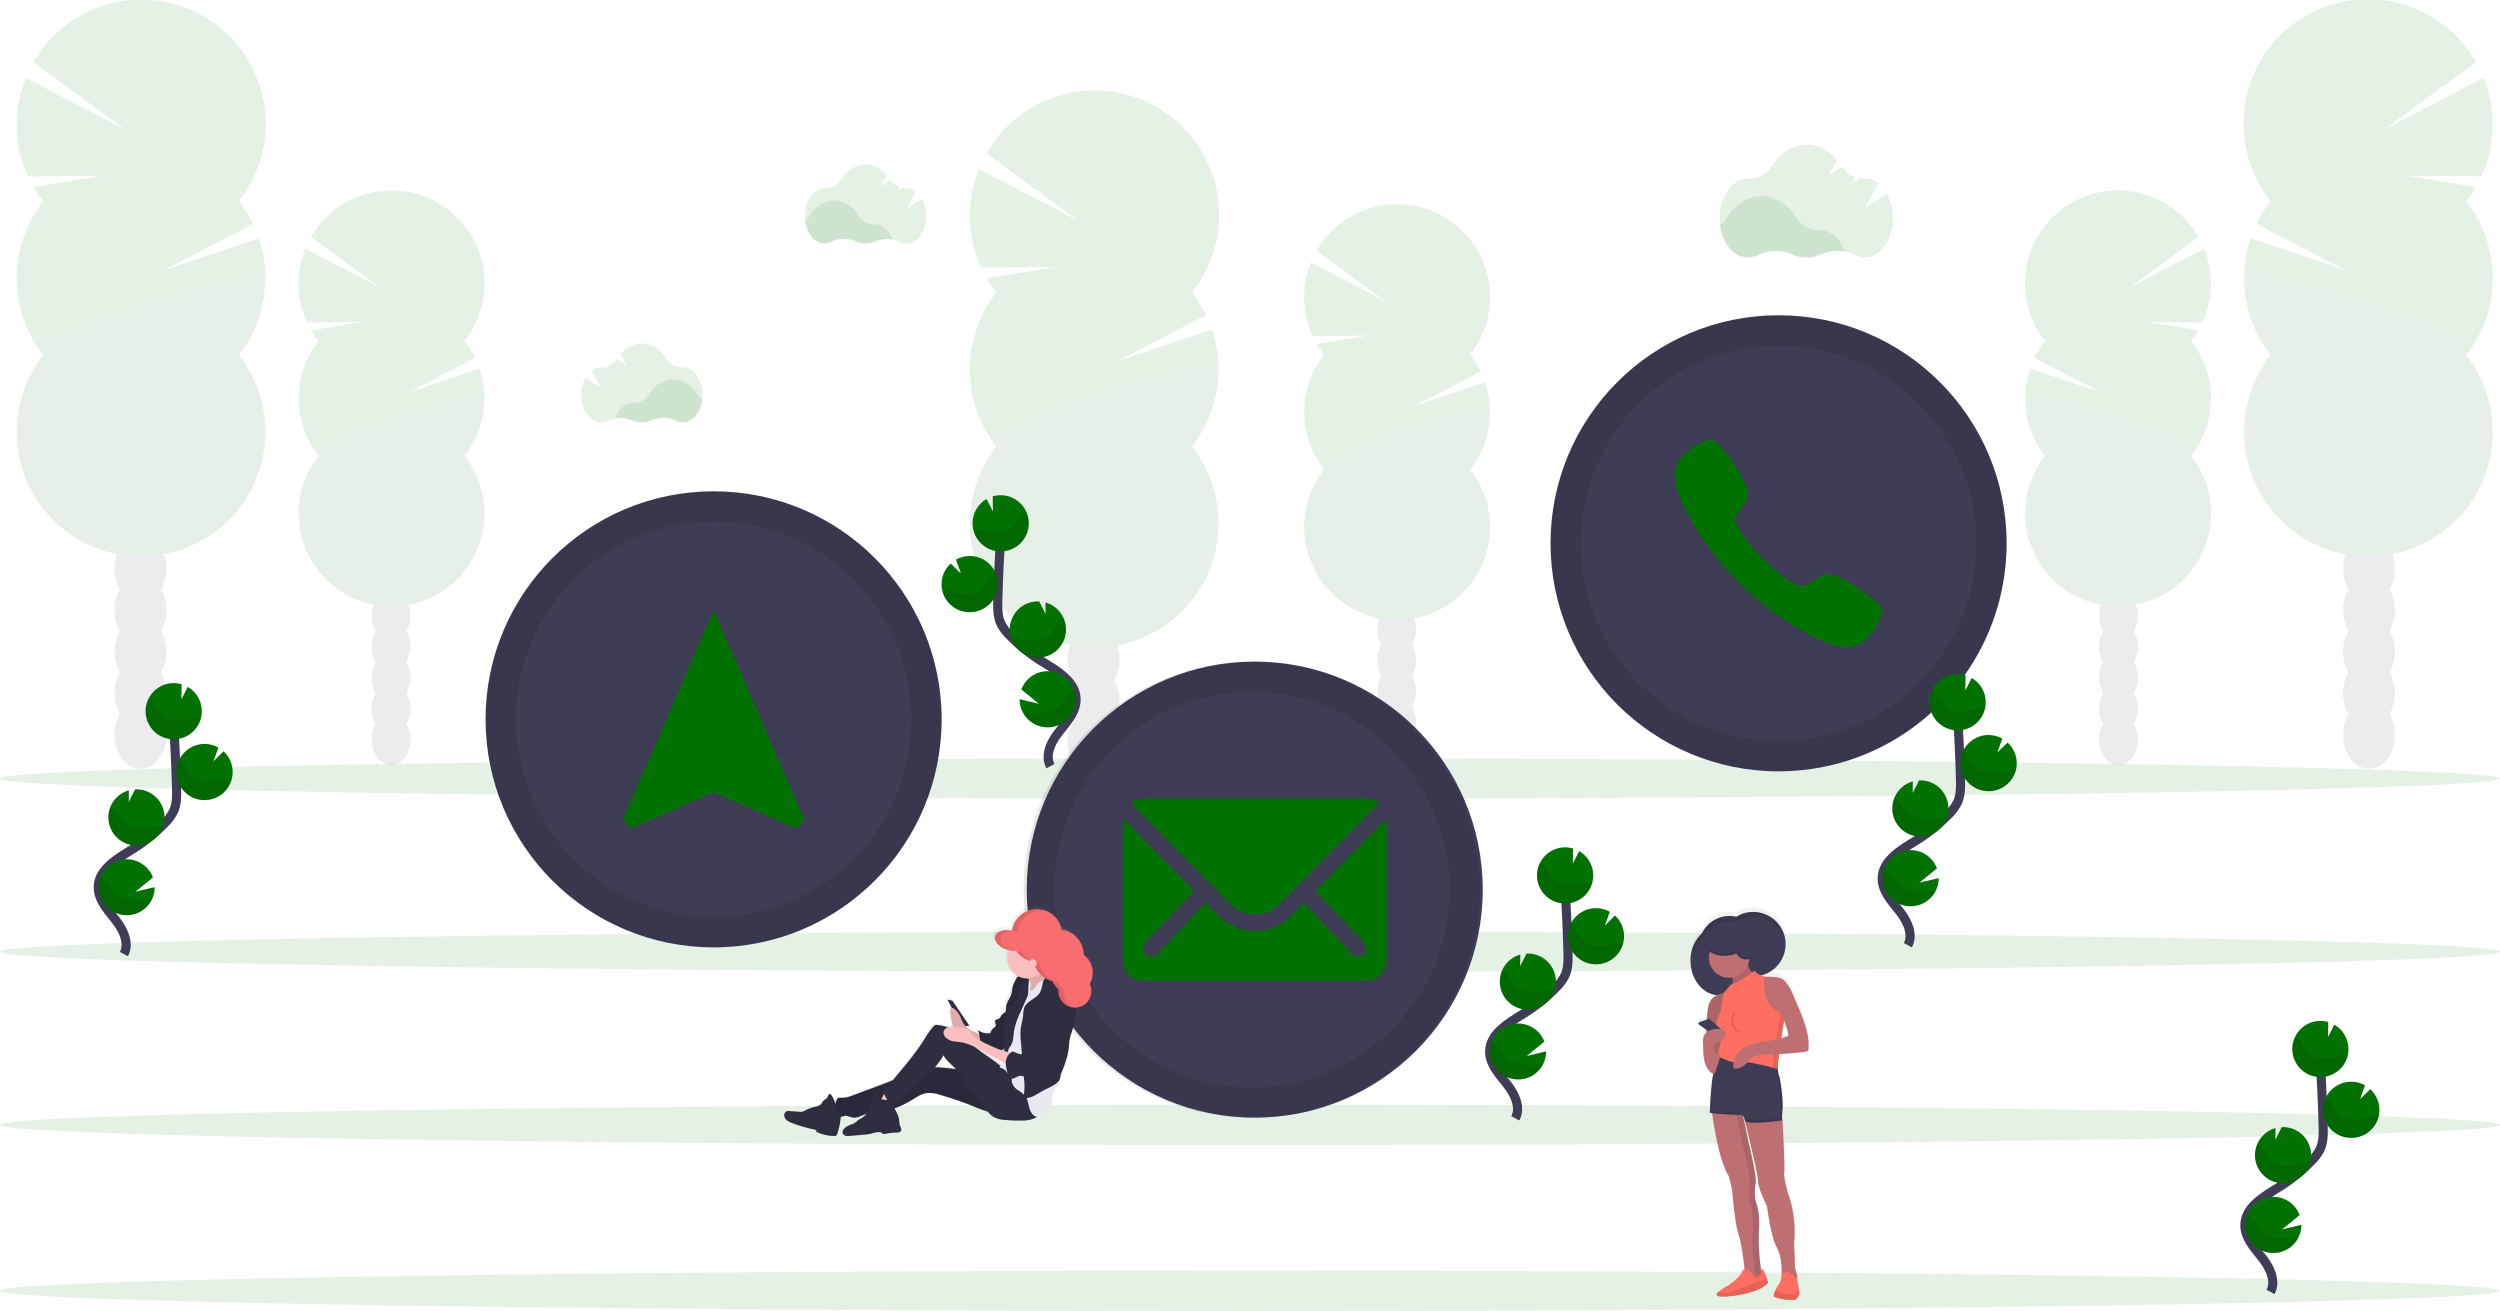 <svg xmlns="http://www.w3.org/2000/svg" xmlns:xlink="http://www.w3.org/1999/xlink" id="ae37f038-3a9e-4b82-ad68-fc94ba16af2a" data-name="Layer 1" width="1096" height="574.74" viewBox="0 0 1096 574.74"><defs><linearGradient id="eb6c86d6-45fa-49e0-9a60-1b0612516196" x1="819.07" y1="732.58" x2="819.07" y2="560.46" gradientUnits="userSpaceOnUse"><stop offset="0" stop-color="gray" stop-opacity=".25"/><stop offset=".54" stop-color="gray" stop-opacity=".12"/><stop offset="1" stop-color="gray" stop-opacity=".1"/></linearGradient><linearGradient id="a964f849-fa65-4178-8cc4-fb8fb10b3617" x1="462.91" y1="660.68" x2="462.91" y2="559.69" xlink:href="#eb6c86d6-45fa-49e0-9a60-1b0612516196"/><pattern id="ad310e25-2b04-44c8-bb7b-982389166780" data-name="New Pattern 3" width="36.88" height="49.48" patternUnits="userSpaceOnUse" viewBox="0 0 36.88 49.48"><path fill="none" d="M0 0h36.88v49.48H0z"/><path d="M4.33 13.19c4.5 0 4.51-7 0-7s-4.52 7 0 7z"/><path d="M4.51 17.16c4.51 0 4.52-7 0-7s-4.51 7 0 7z"/><path d="M4.51 20.94c4.51 0 4.52-7 0-7s-4.51 7 0 7z"/><path d="M3.38 24.72c4.51 0 4.51-7 0-7s-4.51 7 0 7z"/><path d="m1.09 28.29.2.38a3.52 3.52 0 0 0 4.78 1.25 3.58 3.58 0 0 0 1.26-4.79l-.19-.37a3.52 3.52 0 0 0-4.79-1.26 3.59 3.59 0 0 0-1.26 4.79z"/><path d="m1.49 30.1.18.57a3.73 3.73 0 0 0 1.61 2.09 3.59 3.59 0 0 0 2.7.35 3.54 3.54 0 0 0 2.44-4.31l-.18-.56a3.68 3.68 0 0 0-1.61-2.1 3.61 3.61 0 0 0-2.69-.35 3.56 3.56 0 0 0-2.45 4.31z"/><path d="M1.58 33.88v.38a3.54 3.54 0 0 0 3.5 3.5 3.56 3.56 0 0 0 3.5-3.5v-.38a3.54 3.54 0 0 0-3.5-3.5 3.57 3.57 0 0 0-3.5 3.5z"/><path d="M4.89 42.3c4.51 0 4.51-7 0-7s-4.51 7 0 7z"/><path d="M1.77 42v.19a3.54 3.54 0 0 0 3.5 3.5 3.56 3.56 0 0 0 3.5-3.5V42a3.54 3.54 0 0 0-3.5-3.5 3.56 3.56 0 0 0-3.5 3.5z"/><path d="M6 49.29c4.5 0 4.51-7 0-7s-4.52 7 0 7zM10 14.14c4.5 0 4.51-7 0-7s-4.52 7 0 7z"/><path d="M6.59 20.94c4.51 0 4.52-7 0-7s-4.51 7 0 7z"/><path d="M8.48 27c4.51 0 4.51-7 0-7s-4.51 7 0 7z"/><path d="M8.48 29.26c4.51 0 4.51-7 0-7s-4.51 7 0 7zM14.91 33.79c4.5 0 4.51-7 0-7s-4.51 7 0 7z"/><path d="M9.81 38.52c4.5 0 4.51-7 0-7s-4.52 7 0 7z"/><path d="M10.56 45.13c4.51 0 4.51-7 0-7s-4.51 7 0 7z"/><path d="M10.56 49.48c4.51 0 4.51-7 0-7s-4.51 7 0 7zM12.83 18.12c2.57 0 2.58-4 0-4s-2.58 4 0 4z"/><path d="M13 20.39c2.57 0 2.58-4 0-4s-2.58 4 0 4z"/><path d="M13.1 21v.19a2 2 0 0 0 4 0V21a2 2 0 0 0-4 0z"/><path d="M15.1 25.87c2.57 0 2.58-4 0-4s-2.58 4 0 4zM16.61 11.07a1 1 0 0 0 0-2 1 1 0 0 0 0 2zM21.71 16.55a1 1 0 0 0 0-2 1 1 0 0 0 0 2z"/><path d="M16.85 8.94v-.38a1 1 0 0 0-2 0v.38a1 1 0 0 0 2 0zM16.48 4.78v-.19a1 1 0 0 0-2 0v.19a1 1 0 0 0 2 0zM15.48 2a1 1 0 0 0 0-2 1 1 0 0 0 0 2zM10.56 2a1 1 0 0 0 0-2 1 1 0 0 0 0 2zM10.37 4.65a1 1 0 0 0 0-2 1 1 0 0 0 0 2zM7.35 6.16a1 1 0 0 0 0-2 1 1 0 0 0 0 2zM11.88 7.1h.38a1 1 0 0 0 0-2h-.38a1 1 0 0 0 0 2zM13.28 11l.57 1.32a1 1 0 0 0 1.37.36 1 1 0 0 0 .36-1.37L15 10a1 1 0 0 0-1.37-.36 1 1 0 0 0-.35 1.36zM18.44 19.33v.19a1 1 0 0 0 2 0v-.19a1 1 0 0 0-2 0zM20.68 24.93l.19.38c.57 1.15 2.3.14 1.72-1l-.19-.38c-.57-1.15-2.3-.14-1.72 1zM22.13 29.38a2.48 2.48 0 0 0-.84 1.86 1 1 0 0 0 2 0 .56.56 0 0 1 .25-.44 1 1 0 0 0 0-1.42 1 1 0 0 0-1.41 0zM20.32 33.41l-.54 1.71c-.38 1.23 1.55 1.76 1.93.53l.54-1.71c.38-1.23-1.55-1.76-1.93-.53zM19.44 37h-.19a1 1 0 0 0 0 2h.19a1 1 0 0 0 0-2zM17.64 41.5l-.19.38c-.58 1.15 1.15 2.16 1.72 1l.19-.38c.58-1.15-1.15-2.16-1.72-1zM15.8 47.87v.56a1 1 0 0 0 2 0v-.56a1 1 0 0 0-2 0zM14.34 49.43a1 1 0 0 0 0-2 1 1 0 0 0 0 2zM14.34 41.31a1 1 0 0 0 0-2 1 1 0 0 0 0 2zM17.13 36.47a2 2 0 0 0 1-1.64 1 1 0 0 0-2 0c0-.13.19-.2 0-.08-1.15.58-.14 2.3 1 1.72zM17.37 31.29a1 1 0 0 0 0-2 1 1 0 0 0 0 2zM18.12 28.46a1 1 0 0 0 0-2 1 1 0 0 0 0 2zM19 24.94l.19-.38c.58-1.15-1.15-2.16-1.72-1l-.19.38c-.58 1.15 1.15 2.16 1.72 1zM17.93 16a1 1 0 0 0 0-2 1 1 0 0 0 0 2zM24.64 16.05l.57.94a1 1 0 0 0 1.72-1l-.56-.99a1 1 0 0 0-1.73 1zM34.88 29.72v.19a1 1 0 0 0 2 0v-.19a1 1 0 0 0-2 0zM24 39.23a1 1 0 0 0 0-2 1 1 0 0 0 0 2z"/><path d="M22.85 29a1 1 0 0 0 0-2 1 1 0 0 0 0 2zM18.24 21.9l.57-.56c.93-.89-.48-2.3-1.41-1.41l-.58.56c-.93.89.49 2.3 1.42 1.41z"/></pattern></defs><g opacity=".1"><ellipse cx="479.42" cy="362.12" rx="11.38" ry="14.9" fill="#3f3d56"/><path d="M540.43 461a18 18 0 0 0 2.38-9.11c0-8.23-5.1-14.9-11.39-14.9S520 443.68 520 451.91a18 18 0 0 0 2.38 9.11 18.61 18.61 0 0 0 0 18.21 18.61 18.61 0 0 0 0 18.21 17.94 17.94 0 0 0-2.38 9.11c0 8.22 5.1 14.9 11.38 14.9s11.39-6.68 11.39-14.9a17.94 17.94 0 0 0-2.38-9.11 18.61 18.61 0 0 0 0-18.21 18.61 18.61 0 0 0 0-18.21z" transform="translate(-52 -162.63)" fill="#3f3d56"/><ellipse cx="479.42" cy="271.07" rx="11.38" ry="14.9" fill="#3f3d56"/><ellipse cx="479.42" cy="252.86" rx="11.38" ry="14.9" fill="#3f3d56"/><path d="M488.82 290.86a53.08 53.08 0 0 1-4.24-6.24l29.9-4.91-32.34.24a54.62 54.62 0 0 1-1-43.2l43.39 22.51-40-29.42a54.53 54.53 0 1 1 90 61 54.54 54.54 0 0 1 6.22 9.94L541.92 321l41.39-13.89a54.53 54.53 0 0 1-8.79 51.2 54.52 54.52 0 1 1-85.7 0 54.52 54.52 0 0 1 0-67.42z" transform="translate(-52 -162.63)" fill="#017201"/><path d="M586.19 324.57a54.27 54.27 0 0 1-11.67 33.71 54.52 54.52 0 1 1-85.7 0c-7.31-9.28 97.37-39.83 97.37-33.71z" transform="translate(-52 -162.63)" opacity=".1"/></g><g opacity=".1"><ellipse cx="612.28" cy="330.26" rx="8.51" ry="11.13" fill="#3f3d56"/><path d="M671 445.26a13.43 13.43 0 0 0 1.77-6.8c0-6.15-3.81-11.14-8.5-11.14s-8.51 5-8.51 11.14a13.33 13.33 0 0 0 1.78 6.8 13.9 13.9 0 0 0 0 13.61 13.9 13.9 0 0 0 0 13.61 13.33 13.33 0 0 0-1.78 6.8c0 6.15 3.81 11.14 8.51 11.14s8.5-5 8.5-11.14a13.43 13.43 0 0 0-1.77-6.8 14 14 0 0 0 0-13.61 14 14 0 0 0 0-13.61z" transform="translate(-52 -162.63)" fill="#3f3d56"/><ellipse cx="612.28" cy="262.22" rx="8.51" ry="11.13" fill="#3f3d56"/><ellipse cx="612.28" cy="248.61" rx="8.51" ry="11.13" fill="#3f3d56"/><path d="M632.44 318.11a39 39 0 0 1-3.17-4.66l22.35-3.67-24.17.18a40.84 40.84 0 0 1-.78-32.29l32.43 16.83-29.91-22a40.75 40.75 0 1 1 67.29 45.6 41.2 41.2 0 0 1 4.65 7.43l-29 15.07 30.93-10.38a40.76 40.76 0 0 1-6.57 38.26 40.74 40.74 0 1 1-64 0 40.74 40.74 0 0 1 0-50.38z" transform="translate(-52 -162.63)" fill="#017201"/><path d="M705.2 343.3a40.57 40.57 0 0 1-8.72 25.19 40.74 40.74 0 1 1-64 0c-5.48-6.93 72.72-29.76 72.72-25.19z" transform="translate(-52 -162.63)" opacity=".1"/></g><g opacity=".1"><ellipse cx="1038.58" cy="322.12" rx="11.38" ry="14.9" fill="#3f3d56"/><path d="M1081.57 421a18 18 0 0 1-2.38-9.11c0-8.23 5.1-14.9 11.39-14.9s11.38 6.67 11.38 14.9a18 18 0 0 1-2.38 9.11 18.61 18.61 0 0 1 0 18.21 18.61 18.61 0 0 1 0 18.21 17.94 17.94 0 0 1 2.38 9.11c0 8.22-5.1 14.9-11.38 14.9s-11.39-6.68-11.39-14.9a17.94 17.94 0 0 1 2.38-9.11 18.61 18.61 0 0 1 0-18.21 18.61 18.61 0 0 1 0-18.21z" transform="translate(-52 -162.63)" fill="#3f3d56"/><ellipse cx="1038.58" cy="231.07" rx="11.38" ry="14.9" fill="#3f3d56"/><ellipse cx="1038.58" cy="212.86" rx="11.38" ry="14.9" fill="#3f3d56"/><path d="M1133.18 250.86a53.08 53.08 0 0 0 4.24-6.24l-29.9-4.91 32.34.24a54.62 54.62 0 0 0 1-43.2l-43.39 22.51 40-29.42a54.53 54.53 0 1 0-90 61 54.54 54.54 0 0 0-6.22 9.94l38.83 20.22-41.39-13.89a54.53 54.53 0 0 0 8.79 51.2 54.52 54.52 0 1 0 85.7 0 54.52 54.52 0 0 0 0-67.42z" transform="translate(-52 -162.63)" fill="#017201"/><path d="M1035.81 284.57a54.27 54.27 0 0 0 11.67 33.71 54.52 54.52 0 1 0 85.7 0c7.31-9.28-97.37-39.83-97.37-33.71z" transform="translate(-52 -162.63)" opacity=".1"/></g><g opacity=".1"><ellipse cx="928.72" cy="324.26" rx="8.51" ry="11.13" fill="#3f3d56"/><path d="M974 439.26a13.43 13.43 0 0 1-1.77-6.8c0-6.15 3.81-11.14 8.5-11.14s8.51 5 8.51 11.14a13.33 13.33 0 0 1-1.78 6.8 13.9 13.9 0 0 1 0 13.61 13.9 13.9 0 0 1 0 13.61 13.33 13.33 0 0 1 1.78 6.8c0 6.15-3.81 11.14-8.51 11.14s-8.5-5-8.5-11.14a13.43 13.43 0 0 1 1.77-6.8 14 14 0 0 1 0-13.61 14 14 0 0 1 0-13.61z" transform="translate(-52 -162.63)" fill="#3f3d56"/><ellipse cx="928.72" cy="256.22" rx="8.51" ry="11.13" fill="#3f3d56"/><ellipse cx="928.72" cy="242.61" rx="8.51" ry="11.13" fill="#3f3d56"/><path d="M1012.56 312.11a39 39 0 0 0 3.17-4.66l-22.35-3.67 24.17.18a40.84 40.84 0 0 0 .78-32.29L985.9 288.5l29.91-22a40.75 40.75 0 1 0-67.29 45.6 41.2 41.2 0 0 0-4.65 7.43l29 15.07L942 324.23a40.76 40.76 0 0 0 6.57 38.26 40.74 40.74 0 1 0 64 0 40.74 40.74 0 0 0 0-50.38z" transform="translate(-52 -162.63)" fill="#017201"/><path d="M939.8 337.3a40.57 40.57 0 0 0 8.72 25.19 40.74 40.74 0 1 0 64 0c5.48-6.93-72.72-29.76-72.72-25.19z" transform="translate(-52 -162.63)" opacity=".1"/></g><g opacity=".1"><ellipse cx="61.59" cy="322.12" rx="11.38" ry="14.9" fill="#3f3d56"/><path d="M122.59 421a18 18 0 0 0 2.38-9.11c0-8.23-5.1-14.9-11.38-14.9s-11.38 6.67-11.38 14.9a18 18 0 0 0 2.37 9.11 18.67 18.67 0 0 0 0 18.21 18.67 18.67 0 0 0 0 18.21 17.93 17.93 0 0 0-2.37 9.11c0 8.22 5.09 14.9 11.38 14.9S125 474.77 125 466.55a17.94 17.94 0 0 0-2.38-9.11 18.61 18.61 0 0 0 0-18.21 18.61 18.61 0 0 0 0-18.21z" transform="translate(-52 -162.63)" fill="#3f3d56"/><ellipse cx="61.59" cy="231.07" rx="11.38" ry="14.9" fill="#3f3d56"/><ellipse cx="61.59" cy="212.86" rx="11.38" ry="14.9" fill="#3f3d56"/><path d="M71 250.86a54.33 54.33 0 0 1-4.24-6.24l29.91-4.91-32.37.29a54.62 54.62 0 0 1-1-43.2l43.4 22.51-40-29.42a54.52 54.52 0 1 1 90 61 54.54 54.54 0 0 1 6.22 9.94L124.08 281l41.4-13.89a54.59 54.59 0 0 1-8.8 51.2 54.52 54.52 0 1 1-85.7 0 54.52 54.52 0 0 1 0-67.42z" transform="translate(-52 -162.63)" fill="#017201"/><path d="M168.35 284.57a54.27 54.27 0 0 1-11.67 33.71 54.52 54.52 0 1 1-85.7 0c-7.31-9.28 97.37-39.83 97.37-33.71z" transform="translate(-52 -162.63)" opacity=".1"/></g><g opacity=".1"><ellipse cx="171.44" cy="324.26" rx="8.51" ry="11.13" fill="#3f3d56"/><path d="M230.17 439.26a13.43 13.43 0 0 0 1.77-6.8c0-6.15-3.8-11.14-8.5-11.14s-8.51 5-8.51 11.14a13.43 13.43 0 0 0 1.78 6.8 13.9 13.9 0 0 0 0 13.61 13.9 13.9 0 0 0 0 13.61 13.43 13.43 0 0 0-1.78 6.8c0 6.15 3.81 11.14 8.51 11.14s8.5-5 8.5-11.14a13.43 13.43 0 0 0-1.77-6.8 14 14 0 0 0 0-13.61 14 14 0 0 0 0-13.61z" transform="translate(-52 -162.63)" fill="#3f3d56"/><ellipse cx="171.44" cy="256.22" rx="8.51" ry="11.13" fill="#3f3d56"/><ellipse cx="171.44" cy="242.61" rx="8.51" ry="11.13" fill="#3f3d56"/><path d="M191.6 312.11a40.21 40.21 0 0 1-3.17-4.66l22.35-3.67-24.17.18a40.84 40.84 0 0 1-.78-32.29l32.43 16.83-29.91-22a40.75 40.75 0 1 1 67.29 45.6 40.12 40.12 0 0 1 4.65 7.43l-29 15.07 30.93-10.38a40.76 40.76 0 0 1-6.57 38.26 40.74 40.74 0 1 1-64 0 40.74 40.74 0 0 1 0-50.38z" transform="translate(-52 -162.63)" fill="#017201"/><path d="M264.36 337.3a40.57 40.57 0 0 1-8.72 25.19 40.74 40.74 0 1 1-64 0c-5.5-6.93 72.72-29.76 72.72-25.19z" transform="translate(-52 -162.63)" opacity=".1"/></g><ellipse cx="548" cy="493.13" rx="548" ry="8.86" fill="#017201" opacity=".1"/><ellipse cx="548" cy="565.88" rx="548" ry="8.86" fill="#017201" opacity=".1"/><ellipse cx="548" cy="341.3" rx="548" ry="8.86" fill="#017201" opacity=".1"/><ellipse cx="548" cy="417.21" rx="548" ry="8.86" fill="#017201" opacity=".1"/><path d="M860.79 273a18.3 18.3 0 0 0-10.6 1.16 15.65 15.65 0 0 1-12.74 0 17.88 17.88 0 0 0-15 .29 9.24 9.24 0 0 1-4.31 1.08c-6.08 0-11.13-6.12-12.18-14.19a11.88 11.88 0 0 0 3-3.27c3.56-5.74 9.07-9.43 15.27-9.43s11.64 3.64 15.2 9.32a11.68 11.68 0 0 0 10.09 5.54h.16c4.89-.05 9.08 3.83 11.11 9.5z" transform="translate(-52 -162.63)" fill="#017201" opacity=".1"/><path d="m879.3 247.65-9.82 6.22 6-10.84a9.7 9.7 0 0 0-5.94-2.11h-.16a11.35 11.35 0 0 1-2-.15l-3.38 2.11 1.43-2.6a11.79 11.79 0 0 1-5.83-4.42l-6 3.78 3.76-6.84c-3.48-4.18-8.18-6.74-13.34-6.74-6.2 0-11.71 3.68-15.28 9.42a11.41 11.41 0 0 1-10.09 5.44h-.33c-6.84 0-12.38 7.75-12.38 17.31s5.54 17.32 12.38 17.32a9.39 9.39 0 0 0 4.31-1.08 17.86 17.86 0 0 1 15-.3 15.55 15.55 0 0 0 12.74 0 17.92 17.92 0 0 1 14.86.29 9.3 9.3 0 0 0 4.26 1.06c6.84 0 12.38-7.76 12.38-17.32a21.93 21.93 0 0 0-2.57-10.55zM443.26 267.59a12.84 12.84 0 0 0-7.43.81 10.92 10.92 0 0 1-8.91 0 12.48 12.48 0 0 0-10.49.21 6.62 6.62 0 0 1-3 .75c-4.25 0-7.79-4.28-8.53-9.93a8.32 8.32 0 0 0 2.13-2.29c2.49-4 6.35-6.6 10.69-6.6s8.15 2.55 10.64 6.52a8.19 8.19 0 0 0 7.07 3.88h.11c3.36-.02 6.29 2.7 7.72 6.65z" transform="translate(-52 -162.63)" fill="#017201" opacity=".1"/><path d="m456.21 249.86-6.87 4.36 4.17-7.59a6.75 6.75 0 0 0-4.15-1.48h-.12a7.49 7.49 0 0 1-1.42-.11l-2.33 1.48 1-1.82a8.3 8.3 0 0 1-4.08-3.09l-4.17 2.64 2.64-4.78a12.21 12.21 0 0 0-9.34-4.73c-4.34 0-8.2 2.58-10.69 6.6a8 8 0 0 1-7.07 3.81h-.23c-4.79 0-8.67 5.42-8.67 12.12s3.88 12.12 8.67 12.12a6.5 6.5 0 0 0 3-.76 12.5 12.5 0 0 1 10.48-.2 11.1 11.1 0 0 0 4.49 1 11 11 0 0 0 4.43-.94 12.54 12.54 0 0 1 10.4.2 6.48 6.48 0 0 0 3 .74c4.78 0 8.66-5.43 8.66-12.12a15.33 15.33 0 0 0-1.8-7.45zM321.59 346a12.82 12.82 0 0 1 7.42.81 10.94 10.94 0 0 0 8.92 0 12.52 12.52 0 0 1 10.49.2 6.47 6.47 0 0 0 3 .76c4.25 0 7.79-4.29 8.52-9.94a8.15 8.15 0 0 1-2.12-2.29c-2.5-4-6.36-6.59-10.69-6.59s-8.15 2.54-10.65 6.52a8.19 8.19 0 0 1-7.06 3.88h-.11c-3.37.02-6.31 2.73-7.72 6.65z" transform="translate(-52 -162.63)" fill="#017201" opacity=".1"/><path d="m308.63 328.3 6.88 4.36-4.18-7.58a6.79 6.79 0 0 1 4.16-1.49h.11a8.52 8.52 0 0 0 1.43-.1l2.33 1.47-1-1.81a8.29 8.29 0 0 0 4.07-3.09l4.17 2.64-2.6-4.79a12.2 12.2 0 0 1 9.34-4.72c4.33 0 8.2 2.58 10.69 6.6a8 8 0 0 0 7.06 3.81h.24c4.78 0 8.66 5.43 8.66 12.12s-3.88 12.12-8.66 12.12a6.49 6.49 0 0 1-3-.75 12.48 12.48 0 0 0-10.49-.21 10.86 10.86 0 0 1-4.48 1 11 11 0 0 1-4.44-.94 12.52 12.52 0 0 0-10.39.2 6.48 6.48 0 0 1-3 .74c-4.79 0-8.67-5.42-8.67-12.12a15.44 15.44 0 0 1 1.77-7.46z" transform="translate(-52 -162.63)" fill="#017201" opacity=".1"/><path d="M664.31 490.26c2.61-4.84-.35-10.76-3.75-15.07s-7.56-8.8-7.47-14.29c.13-7.89 8.51-12.56 15.2-16.74a74.3 74.3 0 0 0 13.65-11 20.13 20.13 0 0 0 4.19-5.62c1.39-3.08 1.35-6.6 1.26-10q-.43-16.89-1.67-33.76" fill="none" stroke="#3f3d56" stroke-miterlimit="10" stroke-width="4"/><path d="M750.45 545.85a12.31 12.31 0 0 0-6.15-10.09l-2.76 5.45.09-6.6a12.31 12.31 0 1 0 8.82 11.24zM728.49 629.17a12.31 12.31 0 0 1-23.24-5 12 12 0 0 1 .8-5 12.32 12.32 0 0 1 23 .13l-7.69 6.26 8.46-2a12.24 12.24 0 0 1-1.33 5.61zM722.41 605.27a12.31 12.31 0 0 1-3.9-24.15l-.07 5.07 2.79-5.52a12.31 12.31 0 1 1 1.15 24.6zM752.3 585.38a12.31 12.31 0 1 1 5.44-23l-2.17 6L760 564a12.31 12.31 0 0 1-7.74 21.37z" transform="translate(-52 -162.63)" fill="#017201"/><path d="M748.79 549.13c-2.84.31-5.6 1.19-8.46 1.37s-6-.51-7.78-2.72a39.48 39.48 0 0 1-2.28-4 8.76 8.76 0 0 0-3.1-2.92 12.31 12.31 0 1 0 23 8.18c-.45.01-.92.04-1.38.09zM752.3 585.38a12.31 12.31 0 0 1-11.71-17.56 9.11 9.11 0 0 1 2.47 2.48 41.72 41.72 0 0 0 2.44 4.07c1.92 2.25 5.2 3 8.17 2.85s5.84-1 8.8-1.25c.41 0 .82-.06 1.24-.07a12.31 12.31 0 0 1-11.41 9.48zM722.41 605.27a12.31 12.31 0 0 1-11.81-17.33 10 10 0 0 1 2.61 2.5 41.23 41.23 0 0 0 2.67 4.15c2.07 2.31 5.57 3.13 8.71 3s6-.81 9-1a12.33 12.33 0 0 1-11.18 8.68zM728.49 629.17a12.31 12.31 0 0 1-23.24-5 12 12 0 0 1 .8-5 12.29 12.29 0 0 1 2.7 2.41c1.17 1.42 1.94 3 3.3 4.37 2.51 2.47 6.58 3.49 10.19 3.58a51.7 51.7 0 0 0 6.25-.36z" transform="translate(-52 -162.63)" opacity=".1"/><path d="M54.31 418.26c2.61-4.84-.35-10.76-3.75-15.07s-7.56-8.82-7.47-14.29c.13-7.89 8.51-12.56 15.2-16.74a74.3 74.3 0 0 0 13.65-11 20.13 20.13 0 0 0 4.19-5.62c1.39-3.08 1.35-6.6 1.26-10q-.44-16.89-1.67-33.76" fill="none" stroke="#3f3d56" stroke-miterlimit="10" stroke-width="4"/><path d="M140.45 473.85a12.31 12.31 0 0 0-6.15-10.09l-2.76 5.45.09-6.6a12.31 12.31 0 1 0 8.82 11.24zM118.49 557.17a12.31 12.31 0 0 1-23.24-5 12 12 0 0 1 .8-5 12.32 12.32 0 0 1 23 .13l-7.69 6.26 8.46-2a12.24 12.24 0 0 1-1.33 5.61zM112.41 533.27a12.31 12.31 0 0 1-3.9-24.15l-.07 5.07 2.79-5.52a12.31 12.31 0 1 1 1.15 24.6zM142.3 513.38a12.31 12.31 0 1 1 5.44-23l-2.17 6L150 492a12.31 12.31 0 0 1-7.74 21.37z" transform="translate(-52 -162.63)" fill="#017201"/><path d="M138.79 477.13c-2.84.31-5.6 1.19-8.46 1.37s-6-.51-7.78-2.72a39.48 39.48 0 0 1-2.28-4 8.76 8.76 0 0 0-3.1-2.92 12.31 12.31 0 1 0 23 8.18c-.45.01-.92.04-1.38.09zM142.3 513.38a12.31 12.31 0 0 1-11.71-17.56 9.11 9.11 0 0 1 2.47 2.48 41.72 41.72 0 0 0 2.44 4.07c1.92 2.25 5.2 3 8.17 2.85s5.84-1 8.8-1.25c.41 0 .82-.06 1.24-.07a12.31 12.31 0 0 1-11.41 9.48zM112.41 533.27a12.31 12.31 0 0 1-11.81-17.33 10 10 0 0 1 2.61 2.5 41.23 41.23 0 0 0 2.67 4.15c2.07 2.31 5.57 3.13 8.71 3s6-.81 9-1a12.33 12.33 0 0 1-11.18 8.68zM118.49 557.17a12.31 12.31 0 0 1-23.24-5 12 12 0 0 1 .8-5 12.29 12.29 0 0 1 2.7 2.41c1.17 1.42 1.94 3 3.3 4.37 2.51 2.47 6.58 3.49 10.19 3.58a51.7 51.7 0 0 0 6.25-.36z" transform="translate(-52 -162.63)" opacity=".1"/><path d="M460.52 335.89c-2.61-4.83.35-10.75 3.76-15.06s7.55-8.8 7.46-14.29c-.12-7.9-8.5-12.56-15.2-16.74a74 74 0 0 1-13.64-11 19.78 19.78 0 0 1-4.2-5.61c-1.38-3.09-1.34-6.6-1.26-10q.45-16.89 1.67-33.76" fill="none" stroke="#3f3d56" stroke-miterlimit="10" stroke-width="4"/><path d="M478.39 391.49a12.3 12.3 0 0 1 6.14-10.09l2.76 5.45-.08-6.6a12.62 12.62 0 0 1 4.05-.49 12.31 12.31 0 1 1-12.87 11.73zM500.34 474.81a12.31 12.31 0 1 0-.59-9.91l7.69 6.26-8.46-2a12.24 12.24 0 0 0 1.36 5.65zM506.42 450.91a12.31 12.31 0 0 0 3.91-24.15l.06 5.07-2.79-5.52A12.31 12.31 0 0 0 494.7 438a12.16 12.16 0 0 0 .53 4.2 12.3 12.3 0 0 0 11.19 8.71zM476.54 431a12.31 12.31 0 1 0-5.45-23l2.18 6-4.48-4.29a12.21 12.21 0 0 0-4 8.5 11.91 11.91 0 0 0 .31 3.39 12.3 12.3 0 0 0 11.44 9.4z" transform="translate(-52 -162.63)" fill="#017201"/><path d="M480.05 394.77c2.84.31 5.6 1.19 8.45 1.37s6-.51 7.79-2.72a39.4 39.4 0 0 0 2.27-4 8.79 8.79 0 0 1 3.11-2.92 12.31 12.31 0 1 1-23 8.17c.45.01.91.05 1.38.1zM476.54 431a12.32 12.32 0 0 0 11.71-17.56 9.15 9.15 0 0 0-2.48 2.48 41.72 41.72 0 0 1-2.44 4.07c-1.91 2.25-5.19 3-8.16 2.85s-5.84-1-8.8-1.25c-.41 0-.83-.06-1.24-.07a12.3 12.3 0 0 0 11.41 9.48zM506.42 450.91a12.3 12.3 0 0 0 11.81-17.33 9.83 9.83 0 0 0-2.6 2.5 41.23 41.23 0 0 1-2.67 4.15c-2.08 2.31-5.57 3.13-8.72 3s-6-.81-9-1a12.3 12.3 0 0 0 11.18 8.68zM500.34 474.81a12.31 12.31 0 0 0 22.45-10 11.82 11.82 0 0 0-2.7 2.41c-1.17 1.42-2 3-3.3 4.37-2.52 2.47-6.58 3.49-10.2 3.58a53.94 53.94 0 0 1-6.25-.36z" transform="translate(-52 -162.63)" opacity=".1"/><circle cx="779.73" cy="238.18" r="99.96" fill="#3f3d56"/><path d="M874.64 426.59c-3.48-3.48-11.85-8.73-16-10.69-4.79-2.3-6.55-2.26-9.94.19-2.82 2-4.65 3.93-7.89 3.22s-9.66-5.55-15.87-11.74-11.03-12.57-11.72-15.86 1.21-5.08 3.23-7.9c2.44-3.39 2.51-5.15.19-9.94-2-4.15-7.19-12.5-10.7-16s-4.27-2.73-6.19-2a35.8 35.8 0 0 0-5.67 3c-3.48 2.33-5.43 4.27-6.8 7.19s-2.92 8.34 5.05 22.53a125.69 125.69 0 0 0 22.1 29.47A125.88 125.88 0 0 0 844 440.2c14.18 8 19.61 6.41 22.53 5.05s4.86-3.29 7.18-6.8a35.33 35.33 0 0 0 3-5.67c.66-1.92 1.44-2.7-2.07-6.19z" transform="translate(-52 -162.63)" fill="#017201"/><path d="M831.73 300.86a100 100 0 1 0 99.95 99.95 100 100 0 0 0-99.95-99.95zm0 186.62a86.67 86.67 0 1 1 86.67-86.67 86.67 86.67 0 0 1-86.67 86.67z" transform="translate(-52 -162.63)" opacity=".1"/><circle cx="550.08" cy="390.01" r="99.96" fill="#3f3d56"/><path d="M658.93 522.44 629 552.89a.54.54 0 0 0 0 .78L650 576a3.62 3.62 0 0 1-2.55 6.17 3.64 3.64 0 0 1-2.56-1.06L624 558.86a.57.57 0 0 0-.8 0l-5.09 5.14a22.37 22.37 0 0 1-16 6.73 22.86 22.86 0 0 1-16.28-6.92l-4.89-5a.57.57 0 0 0-.8 0l-20.84 22.2a3.61 3.61 0 0 1-5.11 0 3.6 3.6 0 0 1 0-5.11l20.92-22.28a.6.6 0 0 0 0-.78l-29.93-30.45a.55.55 0 0 0-.94.39v60.93a8.92 8.92 0 0 0 8.89 8.89H651a8.92 8.92 0 0 0 8.89-8.89v-60.88a.55.55 0 0 0-.96-.39z" transform="translate(-52 -162.63)" fill="#017201"/><path d="M602.08 563.5A15.14 15.14 0 0 0 613 559l43.59-44.37a8.7 8.7 0 0 0-5.5-2h-97.94a8.64 8.64 0 0 0-5.5 2l43.6 44.37a15.08 15.08 0 0 0 10.83 4.5z" transform="translate(-52 -162.63)" fill="#017201"/><path d="M600.82 452.69a100 100 0 1 0 99.95 99.95 100 100 0 0 0-99.95-99.95zm0 186.62a86.67 86.67 0 1 1 86.67-86.67 86.67 86.67 0 0 1-86.67 86.67z" transform="translate(-52 -162.63)" opacity=".1"/><circle cx="312.85" cy="315.36" r="99.96" fill="#3f3d56"/><path d="M364.85 430.16 325 522.1l3.72 3.72 36.14-15.94L401 525.82l3.72-3.72z" transform="translate(-52 -162.63)" fill="#017201"/><path d="M364.85 378a100 100 0 1 0 99.95 100 100 100 0 0 0-99.95-100zm0 186.62A86.67 86.67 0 1 1 451.52 478a86.67 86.67 0 0 1-86.67 86.66z" transform="translate(-52 -162.63)" opacity=".1"/><path d="M840.93 603.88q-1.36-3.32-2.79-6.62a19.65 19.65 0 0 0-3.41-5.89 6.24 6.24 0 0 0-2-1.5 8.53 8.53 0 0 0-2.61-.52 20.83 20.83 0 0 0-4.1-.11c-.53-.16-1.13-.37-1.72-.61a14.28 14.28 0 0 0 10.64-13.25v-.61a14.25 14.25 0 0 0-14.19-14.31 14 14 0 0 0-7.45 2.13 13.37 13.37 0 0 0-15 7.23 16.53 16.53 0 0 0-5.1 12.3v.63c.26 7.77 5.28 14 11.62 14.63a6.66 6.66 0 0 0-1.84 1.23c-1.94 1.87-2.26 4.84-2.47 7.54l-.15 2-3.36 1.2a.62.62 0 0 0-.15 1.09l3.21 2.29v.57c0 .19 0 .43.06.65a4.59 4.59 0 0 0-1.24 1.77 8.18 8.18 0 0 0-.29 3.24l.12 2.79a21.91 21.91 0 0 0 .85 6.21c.42 1.24 2.24 4.23 3.55 4.25-1.21 5.5-1.53 17.1-1.53 17.1-.15.15.27.29 1 .41.72 5.52 3.07 21 7.24 27.81a58.64 58.64 0 0 1 1.57 6.76s1.19 14.71 2.76 19.08c1.34 3.72 2.4 12.9 2.69 15.56a1.53 1.53 0 0 0-1.11 1.14c-.79 2.38-5.91 6-5.91 6a24.76 24.76 0 0 0-4.42 2.83c-1.61 1.45-1.55 2.76 5.6 1.94 13.8-1.59 16.16-6 16.16-6s-.22-.74-.55-1.7a18.46 18.46 0 0 0-1.81-4.27c-.2-.19-.4.13-.64.63a85.63 85.63 0 0 1-.94-19.31s.39-6.76-1.58-11.53a21.83 21.83 0 0 1 0-7.55c.79-3.18-3.15-18.69-3.15-18.69L816.23 651a3.28 3.28 0 0 1 .63 1.33l.06.23.06.33a.62.62 0 0 0 .16.31c1.54 6.4 5.76 24.13 5.76 26.73 0 3.18 3.94 11.13 3.94 11.13s1.57 13.12 4.33 18.28c2.1 3.93 2.15 9.69 2.05 12.23s-.47 3.27-1.26 4.06a9.66 9.66 0 0 0-1.49 2.59l-.09.19s-1.18 2.39-.39 2.79a19.37 19.37 0 0 0 9.46 1.19s1.58-2 1.58-2.78a12.52 12.52 0 0 0-.18-1.42c-.29-1.88-.83-4.84-.84-4.87.33-1.28-1-4.84-1-4.84l-.4-11.13a51.38 51.38 0 0 0-2.76-22.27s-2-7.15-1.57-9.14-.79-23.06-.79-23.06l-.12-.3a22.78 22.78 0 0 1 .12-4.47c.39-4.77-1.18-14.71-1.58-15.1a13.1 13.1 0 0 1-.56-3.29c.09-.83.36-3.26.73-6.28a112.91 112.91 0 0 0 11.62-1 1.45 1.45 0 0 0 1-.4 1.4 1.4 0 0 0 .23-.81c.46-5.99-1.73-11.81-4-17.35zM833 616.49c.41-2.85.85-5.61 1.29-7.66l.06.18a55.65 55.65 0 0 1 1.9 6.3 21.43 21.43 0 0 1-3.25 1.18z" transform="translate(-52 -162.63)" fill="url(#eb6c86d6-45fa-49e0-9a60-1b0612516196)"/><path d="M802.37 648.68s2.36 21.23 7.47 29.48a57.21 57.21 0 0 1 1.57 6.68s1.18 14.54 2.75 18.86 2.75 16.12 2.75 16.12 5.5 6.28 7.47 1.18a82.82 82.82 0 0 1-1.18-20.44s.39-6.68-1.57-11.4a21.32 21.32 0 0 1 0-7.46c.78-3.15-3.15-18.47-3.15-18.47l-3.14-15.33z" transform="translate(-52 -162.63)" fill="#be6f72"/><path d="M827.13 724.93s-2.36 4.32-16.11 5.89c-7.14.81-7.19-.48-5.58-1.92a24.9 24.9 0 0 1 4.4-2.8s5.11-3.53 5.89-5.89 3.54-.39 3.54-.39c3.93 5.89 4.72-1.58 5.5-.79a17.73 17.73 0 0 1 1.81 4.21c.33.95.55 1.69.55 1.69z" transform="translate(-52 -162.63)" fill="#ff6f61"/><path d="M827.13 724.93s-2.36 4.32-16.11 5.89c-7.14.81-7.19-.48-5.58-1.92 1.12.71 3.38 1 7.93-.83 6.55-2.68 11.3-4.23 13.21-4.83.33.95.55 1.69.55 1.69zM823.2 700.56s.39-6.68-1.57-11.4a21.32 21.32 0 0 1 0-7.46c.78-3.15-3.15-18.47-3.15-18.47l-3.14-15.33-2.72.16 3.11 15.17s3.93 15.32 3.15 18.47a21.32 21.32 0 0 0 0 7.46c2 4.72 1.57 11.4 1.57 11.4a82.82 82.82 0 0 0 1.18 20.44 3.44 3.44 0 0 1-1.14 1.62c1.46.66 3 .63 3.89-1.62a82.82 82.82 0 0 1-1.18-20.44z" transform="translate(-52 -162.63)" opacity=".1"/><path d="M820.64 562.42a14 14 0 0 0-7.42 2.11 13.35 13.35 0 0 0-15 7.15 16.28 16.28 0 0 0-5.09 12.16c0 8.36 5.63 15.13 12.57 15.13 5 0 9.38-3.56 11.39-8.71a13.8 13.8 0 0 0 3.54.46 14.15 14.15 0 0 0 0-28.3z" transform="translate(-52 -162.63)" fill="#3f3d56"/><path d="m832.24 650.65 1.18 3.14s1.18 20.83.78 22.8 1.58 9 1.58 9a50.31 50.31 0 0 1 2.75 22l.39 11s1.57 4.32.79 5.11-6.71-.7-6.71-.7.79-8.25-2-13.36-4.32-18.08-4.32-18.08-3.93-7.86-3.93-11-6.29-28.69-6.29-28.69z" transform="translate(-52 -162.63)" fill="#be6f72"/><path d="M801.58 650.26s.4-14.15 2-18.47a29.33 29.33 0 0 0 1.75-6.27s23.79 4.3 25.76 2.73c0 0 .39 5.5.79 5.89s2 10.22 1.57 14.94 0 4.71 0 4.71-16.12 2.36-16.51 0-1.57-2.35-1.57-2.35-14.57-.44-13.79-1.18z" transform="translate(-52 -162.63)" fill="#3f3d56"/><g opacity=".1"><path d="M814.55 650.26s-9.94-.27-12.94-.81v.81c-.78.78 13.76 1.18 13.76 1.18a1 1 0 0 1 .54.22c-.53-1.4-1.36-1.4-1.36-1.4zM831.85 634.14c-.4-.39-.79-5.89-.79-5.89a1.69 1.69 0 0 1-.67.24c.14 1.66.41 4.21.67 4.47s2 10.22 1.57 14.94 0 4.71 0 4.71-12.75 1.87-15.84.62c0 .17.09.36.12.56.39 2.36 16.51 0 16.51 0s-.4 0 0-4.71-1.18-14.54-1.57-14.94z" transform="translate(-52 -162.63)"/><path d="M814.55 650.26s-9.94-.27-12.94-.81v.81c-.78.78 13.76 1.18 13.76 1.18a1 1 0 0 1 .54.22c-.53-1.4-1.36-1.4-1.36-1.4zM831.85 634.14c-.4-.39-.79-5.89-.79-5.89a1.69 1.69 0 0 1-.67.24c.14 1.66.41 4.21.67 4.47s2 10.22 1.57 14.94 0 4.71 0 4.71-12.75 1.87-15.84.62c0 .17.09.36.12.56.39 2.36 16.51 0 16.51 0s-.4 0 0-4.71-1.18-14.54-1.57-14.94z" transform="translate(-52 -162.63)" fill="url(#ad310e25-2b04-44c8-bb7b-982389166780)"/></g><path d="M818.9 587.18a5.21 5.21 0 0 0 1.5 1.94 3.36 3.36 0 0 0 1.41.61c-.88.51-1.84.89-2.72 1.4a48.36 48.36 0 0 0-4 3 8.14 8.14 0 0 1-4.59 1.78 5.62 5.62 0 0 0 .64-5.59 5.22 5.22 0 0 1-.7-1.94c0-1.13 1-2 1.93-2.6.75-.51 1.52-1 2.3-1.49.61-.38 1.53-1.18 2.3-1.15s.86.71 1 1.41a11.09 11.09 0 0 0 .93 2.63z" transform="translate(-52 -162.63)" fill="#be6f72"/><path d="M818.9 587.18a5.21 5.21 0 0 0 1.5 1.94 3.36 3.36 0 0 0 1.41.61c-.88.51-1.84.89-2.72 1.4a48.36 48.36 0 0 0-4 3 8.14 8.14 0 0 1-4.59 1.78 5.62 5.62 0 0 0 .64-5.59 5.22 5.22 0 0 1-.7-1.94c0-1.13 1-2 1.93-2.6.75-.51 1.52-1 2.3-1.49.61-.38 1.53-1.18 2.3-1.15s.86.71 1 1.41a11.09 11.09 0 0 0 .93 2.63z" transform="translate(-52 -162.63)" opacity=".1"/><circle cx="776.11" cy="438.7" r="9.04" fill="#be6f72"/><path d="M840.88 729.64c0 .79-1.57 2.75-1.57 2.75a19.46 19.46 0 0 1-9.43-1.18c-.79-.39.39-2.75.39-2.75l.09-.19a9.54 9.54 0 0 1 1.49-2.56c.78-.78 1.25-4 1.25-4 2.44-4 6.77 1.73 6.77 1.73s.55 3 .84 4.82c.1.65.17 1.18.17 1.38z" transform="translate(-52 -162.63)" fill="#ff6f61"/><path d="M840.88 729.64c0 .79-1.57 2.75-1.57 2.75a19.46 19.46 0 0 1-9.43-1.18c-.79-.39.39-2.75.39-2.75l.09-.19a19 19 0 0 0 8.56 1.76l1.79-1.79c.1.67.17 1.2.17 1.4z" transform="translate(-52 -162.63)" opacity=".1"/><circle cx="758.03" cy="419.83" r="8.84" fill="#be6f72"/><path d="M802.9 600.14c-1.94 1.85-2.26 4.78-2.46 7.45l-.3 3.91a19.72 19.72 0 0 0-.07 3.17c0 .65.16 1.31.22 2s.08 1.56.09 2.35v5.78a6.82 6.82 0 0 0 .64 3.47 2.36 2.36 0 0 0 3 1.08 3.42 3.42 0 0 0 1.24-1.92 29.85 29.85 0 0 0 2-7.32c.08-.87.09-1.74.17-2.61s.23-1.78.36-2.66c.56-3.68.81-7.4 1.06-11.11.07-1.1 1.06-5.43-.38-5.91-.7-.23-2.15.49-2.82.73a7.94 7.94 0 0 0-2.75 1.59z" transform="translate(-52 -162.63)" fill="#be6f72"/><path d="M802.9 600.14c-1.94 1.85-2.26 4.78-2.46 7.45l-.3 3.91a19.72 19.72 0 0 0-.07 3.17c0 .65.16 1.31.22 2s.08 1.56.09 2.35v5.78a6.82 6.82 0 0 0 .64 3.47 2.36 2.36 0 0 0 3 1.08 3.42 3.42 0 0 0 1.24-1.92 29.85 29.85 0 0 0 2-7.32c.08-.87.09-1.74.17-2.61s.23-1.78.36-2.66c.56-3.68.81-7.4 1.06-11.11.07-1.1 1.06-5.43-.38-5.91-.7-.23-2.15.49-2.82.73a7.94 7.94 0 0 0-2.75 1.59z" transform="translate(-52 -162.63)" opacity=".1"/><path d="M821.23 588.16s-6.68 5.11-10.61 6.29c0 0-2.33 2.66-2.73 3.3s-1.2 7.7-2 9.28-2.75 5.11 0 8.64c0 0 .78 3.54.39 4.72s-1.82 5.5-.52 5.7 5.24 2.94 8.77 2.16 16.71 3 16.71 3 2.18-20.25 3.76-23.83l-3.54-1.18s-9.82-5.89-3.93-14.93c-.01 0-5.53-1.18-6.3-3.15z" transform="translate(-52 -162.63)" fill="#ff6f61"/><path d="m796.84 611.83 8.12 5.75a.6.6 0 0 0 .71 0l2.2-1.65a.62.62 0 0 0 0-.94l-6.25-5.55a.6.6 0 0 0-.61-.12l-4.01 1.44a.61.61 0 0 0-.16 1.07z" transform="translate(-52 -162.63)" fill="#3f3d56"/><path d="M799.57 629.15a21.76 21.76 0 0 1-.85-6.13l-.12-2.77a8 8 0 0 1 .29-3.2 5.23 5.23 0 0 1 3.37-2.95 11.64 11.64 0 0 1 4.59-.33 1.18 1.18 0 0 1 .59.16 1.1 1.1 0 0 1 .32.54 3.62 3.62 0 0 1 .18 2.89 3 3 0 0 1-.92.95c-1.09.78-2.36 1.3-3.39 2.15a1.23 1.23 0 0 0-.46.58 1.35 1.35 0 0 0 0 .63 10.08 10.08 0 0 0 .52 1.61 1.59 1.59 0 0 0 .45.68c.19.16.44.22.64.37.43.35 1.33.81 1.28 1.36-.15 2-1.35 4.24-1.82 6.22-.9 3.87-4.09-1.07-4.67-2.76z" transform="translate(-52 -162.63)" fill="#be6f72"/><g opacity=".1"><path d="M812.2 628.25h-.22a6.73 6.73 0 0 0 2.57 0h.25a9 9 0 0 0-2.6 0zM832.83 606.83c-1.41 3.17-3.49 20.34-3.86 23.75 1.38.36 2.29.62 2.29.62s2.16-20.2 3.74-23.78z" transform="translate(-52 -162.63)"/></g><path d="M828.42 601.61a3 3 0 0 0 1.29 1.95 17.31 17.31 0 0 1 2.29 2.32 16.43 16.43 0 0 1 2.27 4.55 55.75 55.75 0 0 1 1.89 6.22c-5 2.32-10.68 2.21-16 3.74a12.77 12.77 0 0 0-6 3.55 8.27 8.27 0 0 0-2.21 6.51.85.85 0 0 0 .12.39.84.84 0 0 0 .7.28 6 6 0 0 0 3.67-1.26 17.46 17.46 0 0 0 2.81-2.76 4.52 4.52 0 0 1 2-1.48c2.89-.88 6-.83 9-.88a113.42 113.42 0 0 0 13.41-1.06 1.08 1.08 0 0 0 1.2-1.2c.44-5.9-1.75-11.66-4-17.13q-1.35-3.29-2.78-6.55a19.4 19.4 0 0 0-3.4-5.82 6 6 0 0 0-2-1.48 8.46 8.46 0 0 0-2.68-.5 19 19 0 0 0-4.39-.08 9.36 9.36 0 0 0-.42 2.27c.08 2.7 1.26 5.23 2.42 7.67.15.37.58.39.81.75z" transform="translate(-52 -162.63)" fill="#be6f72"/><path d="M812.41 606.67a7.33 7.33 0 0 0-1 3.82 5.14 5.14 0 0 0 .25 1.56 5.06 5.06 0 0 0 3.19 3" transform="translate(-52 -162.63)" fill="none" stroke="#000" stroke-miterlimit="10" opacity=".1"/><path d="M817.5 573.82a4.59 4.59 0 0 0-1.45.23c-1.31-2-4.39-3.38-8-3.38-4.78 0-8.65 2.47-8.65 5.51s3.87 5.5 8.65 5.5a12.17 12.17 0 0 0 5.19-1.1 4.71 4.71 0 1 0 4.24-6.76z" transform="translate(-52 -162.63)" fill="#3f3d56"/><path d="M817.89 582.07a4.7 4.7 0 0 1-4.24-2.67 12.17 12.17 0 0 1-5.19 1.1c-4.77 0-8.64-2.46-8.64-5.5a3.31 3.31 0 0 1 0-.55 3.73 3.73 0 0 0-.44 1.73c0 3 3.87 5.5 8.65 5.5a12.17 12.17 0 0 0 5.19-1.1 4.71 4.71 0 0 0 8.87-1.17 4.69 4.69 0 0 1-4.2 2.66z" transform="translate(-52 -162.63)" opacity=".1"/><path d="M798.23 574a13.35 13.35 0 0 1 15-7.15 14.14 14.14 0 0 1 21.52 10.86v-1.18a14.14 14.14 0 0 0-21.57-12 13.35 13.35 0 0 0-15 7.15 16.28 16.28 0 0 0-5.09 12.16v1.18a16 16 0 0 1 5.14-11.02z" transform="translate(-52 -162.63)" opacity=".1"/><path d="M836.39 414.37c2.61-4.83-.35-10.76-3.76-15.07s-7.55-8.79-7.46-14.29c.12-7.89 8.5-12.55 15.2-16.74a73.9 73.9 0 0 0 13.64-11 19.93 19.93 0 0 0 4.2-5.61c1.38-3.09 1.34-6.6 1.26-10q-.44-16.9-1.67-33.76" fill="none" stroke="#3f3d56" stroke-miterlimit="10" stroke-width="4"/><path d="M922.52 469.93a12.29 12.29 0 0 0-6.14-10.08l-2.76 5.45.08-6.6a12.08 12.08 0 0 0-4.05-.49 12.31 12.31 0 1 0 12.87 11.72zM900.57 553.26a12.31 12.31 0 1 1 .59-9.92l-7.69 6.26 8.46-2a12.24 12.24 0 0 1-1.36 5.66zM894.49 529.35a12.31 12.31 0 0 1-3.91-24.15l-.06 5.07 2.79-5.51a12.32 12.32 0 0 1 12.87 11.73 12.3 12.3 0 0 1-11.72 12.87zM924.37 509.47a12.31 12.31 0 1 1 5.45-23l-2.18 6 4.48-4.3a12.24 12.24 0 0 1 4 8.5 11.88 11.88 0 0 1-.31 3.39 12.31 12.31 0 0 1-11.44 9.41z" transform="translate(-52 -162.63)" fill="#017201"/><path d="M920.87 473.21c-2.84.32-5.61 1.2-8.46 1.38s-6-.51-7.79-2.73a38.2 38.2 0 0 1-2.27-4 8.85 8.85 0 0 0-3.1-2.92 12.31 12.31 0 1 0 23 8.17c-.46.02-.92.05-1.38.1zM924.37 509.47a12.32 12.32 0 0 1-11.71-17.56 9.11 9.11 0 0 1 2.48 2.47 39.47 39.47 0 0 0 2.44 4.07c1.91 2.26 5.19 3 8.16 2.86s5.84-1 8.8-1.25c.41 0 .83-.07 1.24-.08a12.31 12.31 0 0 1-11.41 9.49zM894.49 529.35A12.3 12.3 0 0 1 882.68 512a10.15 10.15 0 0 1 2.6 2.5c1 1.35 1.55 2.91 2.67 4.15 2.08 2.32 5.57 3.13 8.72 3.06s6-.82 9-1.05a12.31 12.31 0 0 1-11.18 8.69zM900.57 553.26a12.32 12.32 0 0 1-22.45-10 12.06 12.06 0 0 1 2.7 2.41c1.18 1.43 1.95 3 3.3 4.38 2.52 2.47 6.58 3.48 10.2 3.58a53.94 53.94 0 0 0 6.25-.37z" transform="translate(-52 -162.63)" opacity=".1"/><path d="M995.39 566.37c2.61-4.83-.35-10.76-3.76-15.07s-7.55-8.79-7.46-14.29c.12-7.89 8.5-12.55 15.2-16.74a73.9 73.9 0 0 0 13.64-11 19.93 19.93 0 0 0 4.2-5.61c1.38-3.09 1.34-6.6 1.26-10q-.43-16.9-1.67-33.76" fill="none" stroke="#3f3d56" stroke-miterlimit="10" stroke-width="4"/><path d="M1081.52 621.93a12.29 12.29 0 0 0-6.14-10.08l-2.76 5.45.08-6.6a12.08 12.08 0 0 0-4-.49 12.31 12.31 0 1 0 12.87 11.72zM1059.57 705.26a12.31 12.31 0 1 1 .59-9.92l-7.69 6.26 8.46-2a12.24 12.24 0 0 1-1.36 5.66zM1053.49 681.35a12.31 12.31 0 0 1-3.91-24.15l-.06 5.07 2.79-5.51a12.32 12.32 0 0 1 12.87 11.73 12.3 12.3 0 0 1-11.72 12.87zM1083.37 661.47a12.31 12.31 0 1 1 5.45-23l-2.18 6 4.48-4.3a12.24 12.24 0 0 1 4 8.5 11.88 11.88 0 0 1-.31 3.39 12.31 12.31 0 0 1-11.44 9.41z" transform="translate(-52 -162.63)" fill="#017201"/><path d="M1079.87 625.21c-2.84.32-5.61 1.2-8.46 1.38s-6-.51-7.79-2.73a38.2 38.2 0 0 1-2.27-4 8.85 8.85 0 0 0-3.1-2.92 12.31 12.31 0 1 0 23 8.17c-.46.02-.92.05-1.38.1zM1083.37 661.47a12.32 12.32 0 0 1-11.71-17.56 9.11 9.11 0 0 1 2.48 2.47 39.47 39.47 0 0 0 2.44 4.07c1.91 2.26 5.19 3 8.16 2.86s5.84-1 8.8-1.25c.41 0 .83-.07 1.24-.08a12.31 12.31 0 0 1-11.41 9.49zM1053.49 681.35a12.3 12.3 0 0 1-11.81-17.35 10.15 10.15 0 0 1 2.6 2.5c1 1.35 1.55 2.91 2.67 4.15 2.08 2.32 5.57 3.13 8.72 3.06s6-.82 9-1.05a12.31 12.31 0 0 1-11.18 8.69zM1059.57 705.26a12.32 12.32 0 0 1-22.45-10 12.06 12.06 0 0 1 2.7 2.41c1.18 1.43 2 3 3.3 4.38 2.52 2.47 6.58 3.48 10.2 3.58a53.94 53.94 0 0 0 6.25-.37z" transform="translate(-52 -162.63)" opacity=".1"/><path d="M530 587.91a9.81 9.81 0 0 0-3.91-7.92 11.5 11.5 0 0 0-9.61-11.28 11.48 11.48 0 0 0-7.65-8.55 9.76 9.76 0 0 0-1.42-.33h-1.69a11.26 11.26 0 0 0-10.88 9.62c-3.51-.81-6.72.24-7.31 2.46a3 3 0 0 0 .1 1.78c.6 1.72 2.55 3.37 5.16 4.18l.34.1.51.13h.11a8.84 8.84 0 0 0-.84 3.79 8.74 8.74 0 0 0 4.71 7.8l-.23.14a3.12 3.12 0 0 0-.76 1.06 15.86 15.86 0 0 0-1.47 3.54c-.25 1.06-.29 2.16-.6 3.21-.58 1.93-2.06 3.56-2.23 5.57-.08.9.07 2-.57 2.58a3.11 3.11 0 0 1-.51.36 4.13 4.13 0 0 0-1.11 1.17 3.88 3.88 0 0 1-.78 1.12c-.58.43-1.53.39-1.81 1.06s.45 1.46.28 2.19-.79.87-1.24 1.28a4.45 4.45 0 0 0-1.07 2 6.56 6.56 0 0 1-5.4-1.38 10.09 10.09 0 0 1 .56 2 8.76 8.76 0 0 0-2.91-1.46 9.19 9.19 0 0 1-3.1-2.3l1.66-.23-7.33-11.19-2.17-.45 1.94 3.73a1.19 1.19 0 0 0-.66.79 3.39 3.39 0 0 0-.07 1.27 22.73 22.73 0 0 0 .5 3l.56 2.62c.05.24.11.49.18.73a6.89 6.89 0 0 0-2.17.24 18.88 18.88 0 0 0-4.51-1.07 2.5 2.5 0 0 0-1 0 2.59 2.59 0 0 0-.95.77 30.76 30.76 0 0 0-3.35 4.72c-4 6.86-9.21 12.85-14.14 19.05-3.4 1.38-6.83 2.69-10.26 4l-7.38 2.82a11.19 11.19 0 0 1-4.58 1c-.7 0-1.57-.15-2 .45a4.21 4.21 0 0 0-.45 1l-.76.08a8.74 8.74 0 0 0-1.77-3.26 1.12 1.12 0 0 0-.83.64c-.18.33-.29.69-.5 1-.39.58-1.08.86-1.57 1.35s-.8 1.25-1.34 1.75a5.3 5.3 0 0 1-2.51 1 15.84 15.84 0 0 0-3.93 1.49 6.33 6.33 0 0 1-1.45.67 5.45 5.45 0 0 1-1.71.06l-3.9-.29a3.08 3.08 0 0 0-1.05.05 2 2 0 0 0-1.24 2 3.15 3.15 0 0 0 1.24 2.15 7.94 7.94 0 0 0 2.22 1.15 65.15 65.15 0 0 0 10.4 3.08v.79a17.75 17.75 0 0 0 8 1.9 1.24 1.24 0 0 0 .6-.11 1.32 1.32 0 0 0 .5-.78 32.17 32.17 0 0 0 1.56-7.66 4 4 0 0 0 1.41-.36c1.34-.37 2.68.55 4.07.7 1.71.19 3.29-.81 4.91-1.42l.7-.23a7.68 7.68 0 0 1-1.62 1.55c-.67.48-1.42.84-2.07 1.34a14.26 14.26 0 0 1-1.76 1.36 11.05 11.05 0 0 1-1.35.52 8.91 8.91 0 0 0-1.93 1 3.91 3.91 0 0 0-1.31 1.28 1.92 1.92 0 0 0-.11 1.8 1.9 1.9 0 0 0 1.29.9 5.29 5.29 0 0 0 1.59 0c2.12-.16 4.23-.35 6.34-.54a16.92 16.92 0 0 0 2.65-.38c.46-.11.92-.26 1.38-.39a12.31 12.31 0 0 1 2.41-.36 2 2 0 0 1 .7.07c.49.16.84.66 1.34.76a2 2 0 0 0 1-.13 22.3 22.3 0 0 1 4.69-.5c.69 0 1.5-.17 1.82-.81s-.26-1.67-.52-2.52a7.71 7.71 0 0 1-.22-1.66 10.39 10.39 0 0 0-1.16-3.94 10.29 10.29 0 0 1-.87-1.8 45.47 45.47 0 0 0 8.63-4.38 15.43 15.43 0 0 1 4.92-2.37 13.38 13.38 0 0 1 6.18.72 140.61 140.61 0 0 1 14.17 4.94c2.21.91 4.41 1.87 6.69 2.56a10.43 10.43 0 0 0 2.38 2.31 11 11 0 0 0 5.15 1.41 67.48 67.48 0 0 0 7.25.27 12.23 12.23 0 0 0 5.4-1 5.55 5.55 0 0 0 1.13-.75 4.48 4.48 0 0 0 3.56-1.31 8.63 8.63 0 0 0 2.71-4.28c.59-2.28.14-5 1.54-6.82.37-.5.86-.9 1.23-1.4a3.94 3.94 0 0 0 .64-2.31.47.47 0 0 1 .06-.09 8.47 8.47 0 0 0 .6-2.3 13.14 13.14 0 0 1 .65-1.82 56.19 56.19 0 0 0 1.86-5.39 31.49 31.49 0 0 0 .86-3.7c.15-1 .24-2 .32-3a18.63 18.63 0 0 1 .91-4.63 37.68 37.68 0 0 0 2.1-11.08v-.22a7.43 7.43 0 0 0 6.58-7.56 7.89 7.89 0 0 0-.69-3.23 10 10 0 0 0 1.34-5.04zm-35.78 43.47c.11.39.24.77.37 1.15-.59-.57-1.16-1.16-1.75-1.74.23.08.47.15.69.24a3.73 3.73 0 0 1 .66.35zm-2.83-1.92c-3.46-3-7.46-5.33-11-8.24 1.93.95 3.81 2.06 5.67 3.12q3.31 1.89 6.71 3.63a5.49 5.49 0 0 1-1.41 1.49zm1.47-7.56.17-.17v1.19l-.93-.32a8.28 8.28 0 0 0 .73-.7zm-30.43 8.1a28.63 28.63 0 0 0 3.68-5.25c1.37 2.39 3.6 4.12 5.49 6.13-3.05-.39-6.11-.72-9.17-.88z" transform="translate(-52 -162.63)" fill="url(#a964f849-fa65-4178-8cc4-fb8fb10b3617)"/><path fill="#2f2e41" d="m415.35 438.25 2.18.44 7.43 10.99-3.27.44-6.34-11.87z"/><path d="M414.49 645.46a42.78 42.78 0 0 0 2.18 5.67 54 54 0 0 0 7.25-2.07 22.86 22.86 0 0 0-1.51-2 7.46 7.46 0 0 0-2.05-1.57 5.64 5.64 0 0 0-2.49 0c-1.12-.03-2.25-.01-3.38-.03z" transform="translate(-52 -162.63)" fill="#fbbebe"/><path d="M420.37 648.39a4.52 4.52 0 0 1-2.48-2.82 9.08 9.08 0 0 0-1.89-3.37 1.08 1.08 0 0 0-.84.63c-.18.32-.29.68-.49 1-.4.57-1.1.85-1.6 1.33s-.8 1.23-1.34 1.72a5.32 5.32 0 0 1-2.53 1 16.41 16.41 0 0 0-4 1.47 6.9 6.9 0 0 1-1.47.66 5.82 5.82 0 0 1-1.72 0l-3.94-.28a3.08 3.08 0 0 0-1 0 1.91 1.91 0 0 0-1.25 2 3 3 0 0 0 1.25 2.12 8.3 8.3 0 0 0 2.24 1.14 65.9 65.9 0 0 0 10.56 3v.78a18.28 18.28 0 0 0 8.05 1.87 1.36 1.36 0 0 0 .6-.1 1.32 1.32 0 0 0 .5-.78 31.2 31.2 0 0 0 1.65-8.56 6.82 6.82 0 0 0-.17-2.21c-.22-.71.52-.41-.16-.69" transform="translate(-52 -162.63)" fill="#2f2e41"/><path d="M495.93 633.54c-11.68.7-23.22-2.72-34.92-3.08a17.05 17.05 0 0 0-4.34.27 21.87 21.87 0 0 0-4.3 1.67c-6.27 2.92-12.76 5.34-19.24 7.75l-7.45 2.77a11.28 11.28 0 0 1-4.61 1c-.71 0-1.58-.15-2 .44-1.21 1.8-.64 4.43.16 6.45.26.65.7 1.36 1.4 1.43a4.07 4.07 0 0 0 1.42-.36c1.35-.36 2.7.55 4.1.7 1.72.18 3.32-.8 4.95-1.4 2.7-1 5.64-1 8.48-1.44 4.75-.79 9.16-3 13.28-5.51a15.5 15.5 0 0 1 4.95-2.34 13.7 13.7 0 0 1 6.23.71 143 143 0 0 1 14.29 4.86 66.61 66.61 0 0 0 7.46 2.73 27 27 0 0 0 16.73-1c1.87-.74 3.9-2 4-4.06.07-1.15-.83-2.16-1.42-3.15-.38-.63-.77-1.26-1.18-1.87-2-2.9-4.44-6.78-7.99-6.57z" transform="translate(-52 -162.63)" fill="#2f2e41"/><path d="M495.93 633.54c-11.68.7-23.22-2.72-34.92-3.08a17.05 17.05 0 0 0-4.34.27 21.87 21.87 0 0 0-4.3 1.67c-6.27 2.92-12.76 5.34-19.24 7.75l-7.45 2.77a11.28 11.28 0 0 1-4.61 1c-.71 0-1.58-.15-2 .44-1.21 1.8-.64 4.43.16 6.45.26.65.7 1.36 1.4 1.43a4.07 4.07 0 0 0 1.42-.36c1.35-.36 2.7.55 4.1.7 1.72.18 3.32-.8 4.95-1.4 2.7-1 5.64-1 8.48-1.44 4.75-.79 9.16-3 13.28-5.51a15.5 15.5 0 0 1 4.95-2.34 13.7 13.7 0 0 1 6.23.71 143 143 0 0 1 14.29 4.86 66.61 66.61 0 0 0 7.46 2.73 27 27 0 0 0 16.73-1c1.87-.74 3.9-2 4-4.06.07-1.15-.83-2.16-1.42-3.15-.38-.63-.77-1.26-1.18-1.87-2-2.9-4.44-6.78-7.99-6.57z" transform="translate(-52 -162.63)" opacity=".1"/><path d="M436.92 646q2.74.93 5.53 1.72c1-1.71 3-2.9 3.43-4.86a.46.46 0 0 0 0-.26.48.48 0 0 0-.21-.19 10.48 10.48 0 0 0-4.34-1.27c-1.2-.07-1.75 1.18-2.29 2.06-.21.39-1.63 2.99-2.12 2.8z" transform="translate(-52 -162.63)" fill="#fbbebe"/><path d="M439.48 644.78a4 4 0 0 1-2.69-1.77c-.25-.45-.53-1.06-1.05-1s-.69.6-.8 1.07a30 30 0 0 1-1.51 5.19 9.74 9.74 0 0 1-3.23 4.25c-.68.47-1.43.82-2.1 1.32a14.43 14.43 0 0 1-1.77 1.34 10.51 10.51 0 0 1-1.36.5 9.43 9.43 0 0 0-1.94 1 3.85 3.85 0 0 0-1.33 1.27 1.83 1.83 0 0 0-.1 1.77 1.89 1.89 0 0 0 1.29.88 5.44 5.44 0 0 0 1.61 0c2.13-.15 4.26-.34 6.39-.53a18.44 18.44 0 0 0 2.67-.37l1.39-.38a11.06 11.06 0 0 1 2.43-.36 1.89 1.89 0 0 1 .71.07c.49.16.84.65 1.35.75a2.26 2.26 0 0 0 1-.13 22.08 22.08 0 0 1 4.73-.49c.7 0 1.52-.18 1.84-.8.4-.78-.26-1.65-.53-2.49a8 8 0 0 1-.22-1.63 9.94 9.94 0 0 0-1.17-3.88c-.54-1-1.28-2.1-.9-3.16a3 3 0 0 0 .36-1.09c-.15-1.72-4.09-1.11-5.07-1.33z" transform="translate(-52 -162.63)" fill="#2f2e41"/><path d="M478.42 614.8a9.12 9.12 0 0 1-4.66-4.62c-.19-.44-.35-.91-.54-1.35a10.26 10.26 0 0 0-2.78-3.87 1.37 1.37 0 0 0-1-.43 1.09 1.09 0 0 0-.75.81 3.09 3.09 0 0 0-.08 1.25 22.27 22.27 0 0 0 .5 2.92l.57 2.58a5.66 5.66 0 0 0 .35 1.15 4 4 0 0 0 .95 1.13c.52.48 1.05.94 1.58 1.4a5.43 5.43 0 0 0 1 .69 5.81 5.81 0 0 0 1.77.52 15.06 15.06 0 0 1 6.64 2.56v-1.92a2.54 2.54 0 0 0-.5-1.39 8.87 8.87 0 0 0-3.05-1.43z" transform="translate(-52 -162.63)" fill="#fbbebe"/><path d="M478.42 614.8a9.12 9.12 0 0 1-4.66-4.62c-.19-.44-.35-.91-.54-1.35a10.26 10.26 0 0 0-2.78-3.87 1.37 1.37 0 0 0-1-.43 1.09 1.09 0 0 0-.75.81 3.09 3.09 0 0 0-.08 1.25 22.27 22.27 0 0 0 .5 2.92l.57 2.58a5.66 5.66 0 0 0 .35 1.15 4 4 0 0 0 .95 1.13c.52.48 1.05.94 1.58 1.4a5.43 5.43 0 0 0 1 .69 5.81 5.81 0 0 0 1.77.52 15.06 15.06 0 0 1 6.64 2.56v-1.92a2.54 2.54 0 0 0-.5-1.39 8.87 8.87 0 0 0-3.05-1.43z" transform="translate(-52 -162.63)" opacity=".1"/><ellipse cx="450.2" cy="429.57" rx="2.84" ry="2.86" fill="#2f2e41"/><path d="M500.44 590.48a3.07 3.07 0 0 0-2.24.32 3.11 3.11 0 0 0-.77 1.05 15.25 15.25 0 0 0-1.48 3.48c-.25 1-.29 2.13-.61 3.16-.58 1.9-2.07 3.51-2.24 5.49-.08.89.07 1.93-.58 2.53a3.68 3.68 0 0 1-.51.37 3.84 3.84 0 0 0-1.12 1.15 3.77 3.77 0 0 1-.79 1.09c-.58.43-1.54.39-1.82 1s.45 1.44.28 2.16-.8.86-1.25 1.26a4.37 4.37 0 0 0-1.08 2 6.67 6.67 0 0 1-5.44-1.35 17.32 17.32 0 0 1 .85 6.22 2.54 2.54 0 0 1-.5 1.92 34.64 34.64 0 0 1 6.67 1.16 4.6 4.6 0 0 0 2.91 0 4.86 4.86 0 0 0 1.34-1.06c1.2-1.22 2.46-2.55 2.75-4.24a24.91 24.91 0 0 0 .05-2.87 16.18 16.18 0 0 1 .73-3.49 41.53 41.53 0 0 0 1.27-7.18c.13-1.5 1.43-2.7 2.11-4 1.28-2.53 2.6-5.16 2.69-8 .04-.92-.28-2.07-1.22-2.17z" transform="translate(-52 -162.63)" fill="#2f2e41"/><path d="M500.44 590.48a3.07 3.07 0 0 0-2.24.32 3.11 3.11 0 0 0-.77 1.05 15.25 15.25 0 0 0-1.48 3.48c-.25 1-.29 2.13-.61 3.16-.58 1.9-2.07 3.51-2.24 5.49-.08.89.07 1.93-.58 2.53a3.68 3.68 0 0 1-.51.37 3.84 3.84 0 0 0-1.12 1.15 3.77 3.77 0 0 1-.79 1.09c-.58.43-1.54.39-1.82 1s.45 1.44.28 2.16-.8.86-1.25 1.26a4.37 4.37 0 0 0-1.08 2 6.67 6.67 0 0 1-5.44-1.35 17.32 17.32 0 0 1 .85 6.22 2.54 2.54 0 0 1-.5 1.92 34.64 34.64 0 0 1 6.67 1.16 4.6 4.6 0 0 0 2.91 0 4.86 4.86 0 0 0 1.34-1.06c1.2-1.22 2.46-2.55 2.75-4.24a24.91 24.91 0 0 0 .05-2.87 16.18 16.18 0 0 1 .73-3.49 41.53 41.53 0 0 0 1.27-7.18c.13-1.5 1.43-2.7 2.11-4 1.28-2.53 2.6-5.16 2.69-8 .04-.92-.28-2.07-1.22-2.17z" transform="translate(-52 -162.63)" opacity=".1"/><path d="M497.78 636c-2.43-1.16-4.21-3.31-6.18-5.16-3.75-3.53-8.34-6-12.29-9.33-2.62-2.19-5-4.74-7.83-6.58a19.57 19.57 0 0 0-8.39-2.93 2.23 2.23 0 0 0-1 0 2.3 2.3 0 0 0-.95.75 30.22 30.22 0 0 0-3.39 4.65c-5 8.5-12.11 15.64-18 23.54a1.5 1.5 0 0 0-.29.56 1.39 1.39 0 0 0 .22.87l1.2 2.34c.67 1.32 1.75 2.85 3.19 2.59a3.49 3.49 0 0 0 1.67-1.07l5.38-5.15 5.64-5.39c3.3-3.15 6.66-6.38 8.82-10.42 1.68 2.92 4.67 4.83 6.71 7.5.78 1 1.42 2.13 2.12 3.21 1.11 1.72 2.38 3.34 3.64 5l6.47 8.25a12.38 12.38 0 0 0 3 3 11.45 11.45 0 0 0 5.19 1.39 68.59 68.59 0 0 0 7.31.26 12.6 12.6 0 0 0 5.45-1 4.94 4.94 0 0 0 2.95-4.39 6.44 6.44 0 0 0-.93-2.73c-2.34-4.17-5.36-7.69-9.71-9.76z" transform="translate(-52 -162.63)" fill="#2f2e41"/><ellipse cx="451.95" cy="431.55" rx="2.19" ry="2.2" fill="#e8e8f0"/><path d="M503.47 592.53a4.21 4.21 0 0 1 .24 3.16 12.82 12.82 0 0 1-1.41 2.91 13.85 13.85 0 0 1-1.83 2.6c3.38.16 6.65-1.16 9.62-2.76 2.4-1.29 4.79-2.88 6.07-5.29a2.8 2.8 0 0 1-2.24-.42 8 8 0 0 1-1.71-1.59l-1.69-1.9a7.61 7.61 0 0 1-1-1.37 3.78 3.78 0 0 1-.45-2.21 12.87 12.87 0 0 1-2.24 1.86c-1.21.79-2.54 1.36-3.76 2.14-.42.28-1.38.72-1.13 1.28s1.19.99 1.53 1.59z" transform="translate(-52 -162.63)" fill="#fbbebe"/><path d="M503.47 592.53a4.21 4.21 0 0 1 .24 3.16 12.82 12.82 0 0 1-1.41 2.91 13.85 13.85 0 0 1-1.83 2.6c3.38.16 6.65-1.16 9.62-2.76 2.4-1.29 4.79-2.88 6.07-5.29a2.8 2.8 0 0 1-2.24-.42 8 8 0 0 1-1.71-1.59l-1.69-1.9a7.61 7.61 0 0 1-1-1.37 3.78 3.78 0 0 1-.45-2.21 12.87 12.87 0 0 1-2.24 1.86c-1.21.79-2.54 1.36-3.76 2.14-.42.28-1.38.72-1.13 1.28s1.19.99 1.53 1.59z" transform="translate(-52 -162.63)" opacity=".1"/><path d="M503.51 592.86a2.85 2.85 0 0 0 0 3.3c.1.12.46.87.61.88a.55.55 0 0 0 .38-.2 25.1 25.1 0 0 0 2.14-2.55 4.76 4.76 0 0 1 2.72-1.78 5.88 5.88 0 0 1 3.75 1.17 3.56 3.56 0 0 1 1.29 1 3.49 3.49 0 0 1 .42 1.43 68.9 68.9 0 0 1 .38 9.09 35.82 35.82 0 0 1-.43 6.55c-.22 1.11-.54 2.2-.69 3.33a21.24 21.24 0 0 0-.14 3v4.18a11 11 0 0 0 .16 2.29c.2.91.63 1.76.92 2.65a17.33 17.33 0 0 1 .61 3.13l.57 4.32c.18 1.36.32 2.85-.51 4-.37.49-.86.89-1.24 1.38-1.41 1.84-1 4.47-1.55 6.72a8.38 8.38 0 0 1-2.74 4.2 4.53 4.53 0 0 1-3.61 1.29c-1.76-.33-2.81-2.16-3.29-3.89s-.65-3.61-1.69-5.07a13.45 13.45 0 0 0-3.34-2.79 5.77 5.77 0 0 1-2.61-3.39c-.11-.63 0-1.28-.11-1.92a4.53 4.53 0 0 0-2.79-3.67c-.9-.35-2-.48-2.52-1.3a6.07 6.07 0 0 0 2.63-3.53 18.13 18.13 0 0 0 .64-4.46l.3-5c.14-2.25.2-4.47 1.19-6.49.44-.9 1-1.75 1.45-2.64a28.66 28.66 0 0 0 1.55-3.87c.72-2.06 1.44-4.12 2.08-6.2a11.68 11.68 0 0 1 1.14-2.89c.54-.94 1.32-2.07 2.33-2.27z" transform="translate(-52 -162.63)" fill="#e8e8f0"/><path d="M492.36 625.5h1.33l.28-2a4.17 4.17 0 0 1 .28-1.17 7 7 0 0 1 .77-1.12c1.3-1.85 1.21-4.3 1.53-6.55a33.33 33.33 0 0 1 2.92-8.56l2.58-5.75a7.94 7.94 0 0 0 .56-1.47 8.82 8.82 0 0 0 .16-1.7c0-.89.28-4.13.31-5 0-.33-.73-.15-.88-.44-.32-.64-.76 1.09-1.37 1.47a3.36 3.36 0 0 0-1.19 1.74c-.56 1.44-.9 3-1.42 4.43a9.05 9.05 0 0 1-2.41 3.92c-.53.46-1.14.83-1.64 1.33-1.6 1.58-1.76 4.09-1.81 6.35-.04 1.38-.3 14.52 0 14.52zM511.5 590.47a4.54 4.54 0 0 0-2.37 3.25 16.44 16.44 0 0 1-1.2 4c-1.62 2.82-5.75 3.64-6.9 6.69a12.3 12.3 0 0 0-.46 3.15c-.2 2.19-.92 4.3-1.14 6.48a28.87 28.87 0 0 0 .12 5.09l1.45 17.22a23 23 0 0 1-.43 7.58 7.3 7.3 0 0 0 4.34-.72c1.35-.62 2.59-1.47 3.9-2.19 2.24-1.24 4.72-2.11 6.69-3.76a4.09 4.09 0 0 0 .9-1 8.65 8.65 0 0 0 .6-2.26 12.2 12.2 0 0 1 .65-1.78 52.45 52.45 0 0 0 1.88-5.32 30.53 30.53 0 0 0 .86-3.64c.16-1 .25-2 .33-3a17.6 17.6 0 0 1 .92-4.55 36.65 36.65 0 0 0 2.11-10.92 5.71 5.71 0 0 0-.11-1.6 8.56 8.56 0 0 0-.88-1.83c-.6-1.13-1-2.37-1.52-3.52a17.31 17.31 0 0 0-5.91-6.21c-1.16-.79-2.52-1.63-3.83-1.16z" transform="translate(-52 -162.63)" fill="#2f2e41"/><path d="M481.29 618.57a10.43 10.43 0 0 1-2.75-2.09c-.36-.42-.66-.89-1-1.31a6.81 6.81 0 0 0-3.46-2 16.9 16.9 0 0 0-4-.39 7.26 7.26 0 0 0-2.67.32 2.72 2.72 0 0 0-1.77 1.9 3.15 3.15 0 0 0 1.35 2.8 6.36 6.36 0 0 0 2.69 1.3 21.5 21.5 0 0 0 2.43.29c4.78.5 9.05 3.1 13.24 5.47q5.52 3.14 11.26 5.84a23.4 23.4 0 0 0 .19-3.45c0-.86-.07-2.18-.88-2.69a17.66 17.66 0 0 0-3.58-1.07 56.34 56.34 0 0 1-7.21-2.92c-1.32-.57-2.59-1.27-3.84-2z" transform="translate(-52 -162.63)" fill="#fbbebe"/><ellipse cx="450.2" cy="420.35" rx="8.52" ry="8.57" fill="#fbbebe"/><path d="M513.93 600.18a13.66 13.66 0 0 0-1.65 3.09c-1 2.16-2.7 4-3.53 6.29s-.84 5.23-2.55 7.1a2.49 2.49 0 0 0-.75 1.08 5.16 5.16 0 0 1-.08.78c-.25.68-1.36.71-1.57 1.41-.06.2 0 .42-.1.62-.17.45-.77.52-1.16.79-.83.56-.66 1.86-1.25 2.67a2.25 2.25 0 0 1-2.13.75 7.5 7.5 0 0 1-2.21-.83 2.13 2.13 0 0 0-.8-.25 1.65 1.65 0 0 0-.92.32 5.67 5.67 0 0 0-2.3 4.85 15.84 15.84 0 0 0 1.32 5.43 2.18 2.18 0 0 0 .43.81 1.91 1.91 0 0 0 2.12.16 10 10 0 0 1 2.07-.93c1.32-.24 2.61.67 3.95.59a5.49 5.49 0 0 0 2.66-1.17 14.7 14.7 0 0 0 3.58-3c.58-.77 1-1.64 1.52-2.46a31.54 31.54 0 0 1 2.15-2.87l4.92-6a13.83 13.83 0 0 0 1.32-1.82 12.83 12.83 0 0 0 1-2.75 21.07 21.07 0 0 0 1-4.89 18.79 18.79 0 0 0-.36-4.1 14.49 14.49 0 0 0-1-3.91c-1.07-2.26-3.67-4.1-5.68-1.76z" transform="translate(-52 -162.63)" fill="#2f2e41"/><path d="M531.05 589a9.6 9.6 0 0 0-3.94-7.8 11.41 11.41 0 0 0-9.69-11.11 11.07 11.07 0 0 0-21.81.59c-3.54-.8-6.78.24-7.37 2.42s1.91 5 5.64 6a10.51 10.51 0 0 0 3.62.36 11.08 11.08 0 0 0 7.62 4.75 11.37 11.37 0 0 0 8.32 8.58 9.55 9.55 0 0 0 2.57 3.55v.83a7.21 7.21 0 1 0 14.42 0 7.7 7.7 0 0 0-.69-3.19 9.64 9.64 0 0 0 1.31-4.98z" transform="translate(-52 -162.63)" fill="#f86d70"/><path d="M490.64 573.56c.59-2.18 3.83-3.22 7.37-2.42a11.26 11.26 0 0 1 11-9.48h.73a10.84 10.84 0 0 0-3.14-.47 11.26 11.26 0 0 0-11 9.48c-3.54-.8-6.78.24-7.37 2.42s1.91 5 5.64 6a11 11 0 0 0 2.14.37c-3.57-1.07-5.96-3.67-5.37-5.9zM518.37 597.59a7.52 7.52 0 0 1 0-.82 9.34 9.34 0 0 1-2.57-3.55 11.34 11.34 0 0 1-8.32-8.59 11.05 11.05 0 0 1-7.63-4.74 9.6 9.6 0 0 1-2.13-.06 11.11 11.11 0 0 0 7.35 4.37 11.37 11.37 0 0 0 8.32 8.58 9.55 9.55 0 0 0 2.57 3.55v.83a7.34 7.34 0 0 0 7.17 7.46 7.46 7.46 0 0 1-4.76-7.03z" transform="translate(-52 -162.63)" opacity=".1"/><ellipse cx="505.04" cy="584.74" rx="1.31" ry="1.75" transform="rotate(-37.22 237.55 580.621)" fill="#fbbebe"/></svg>